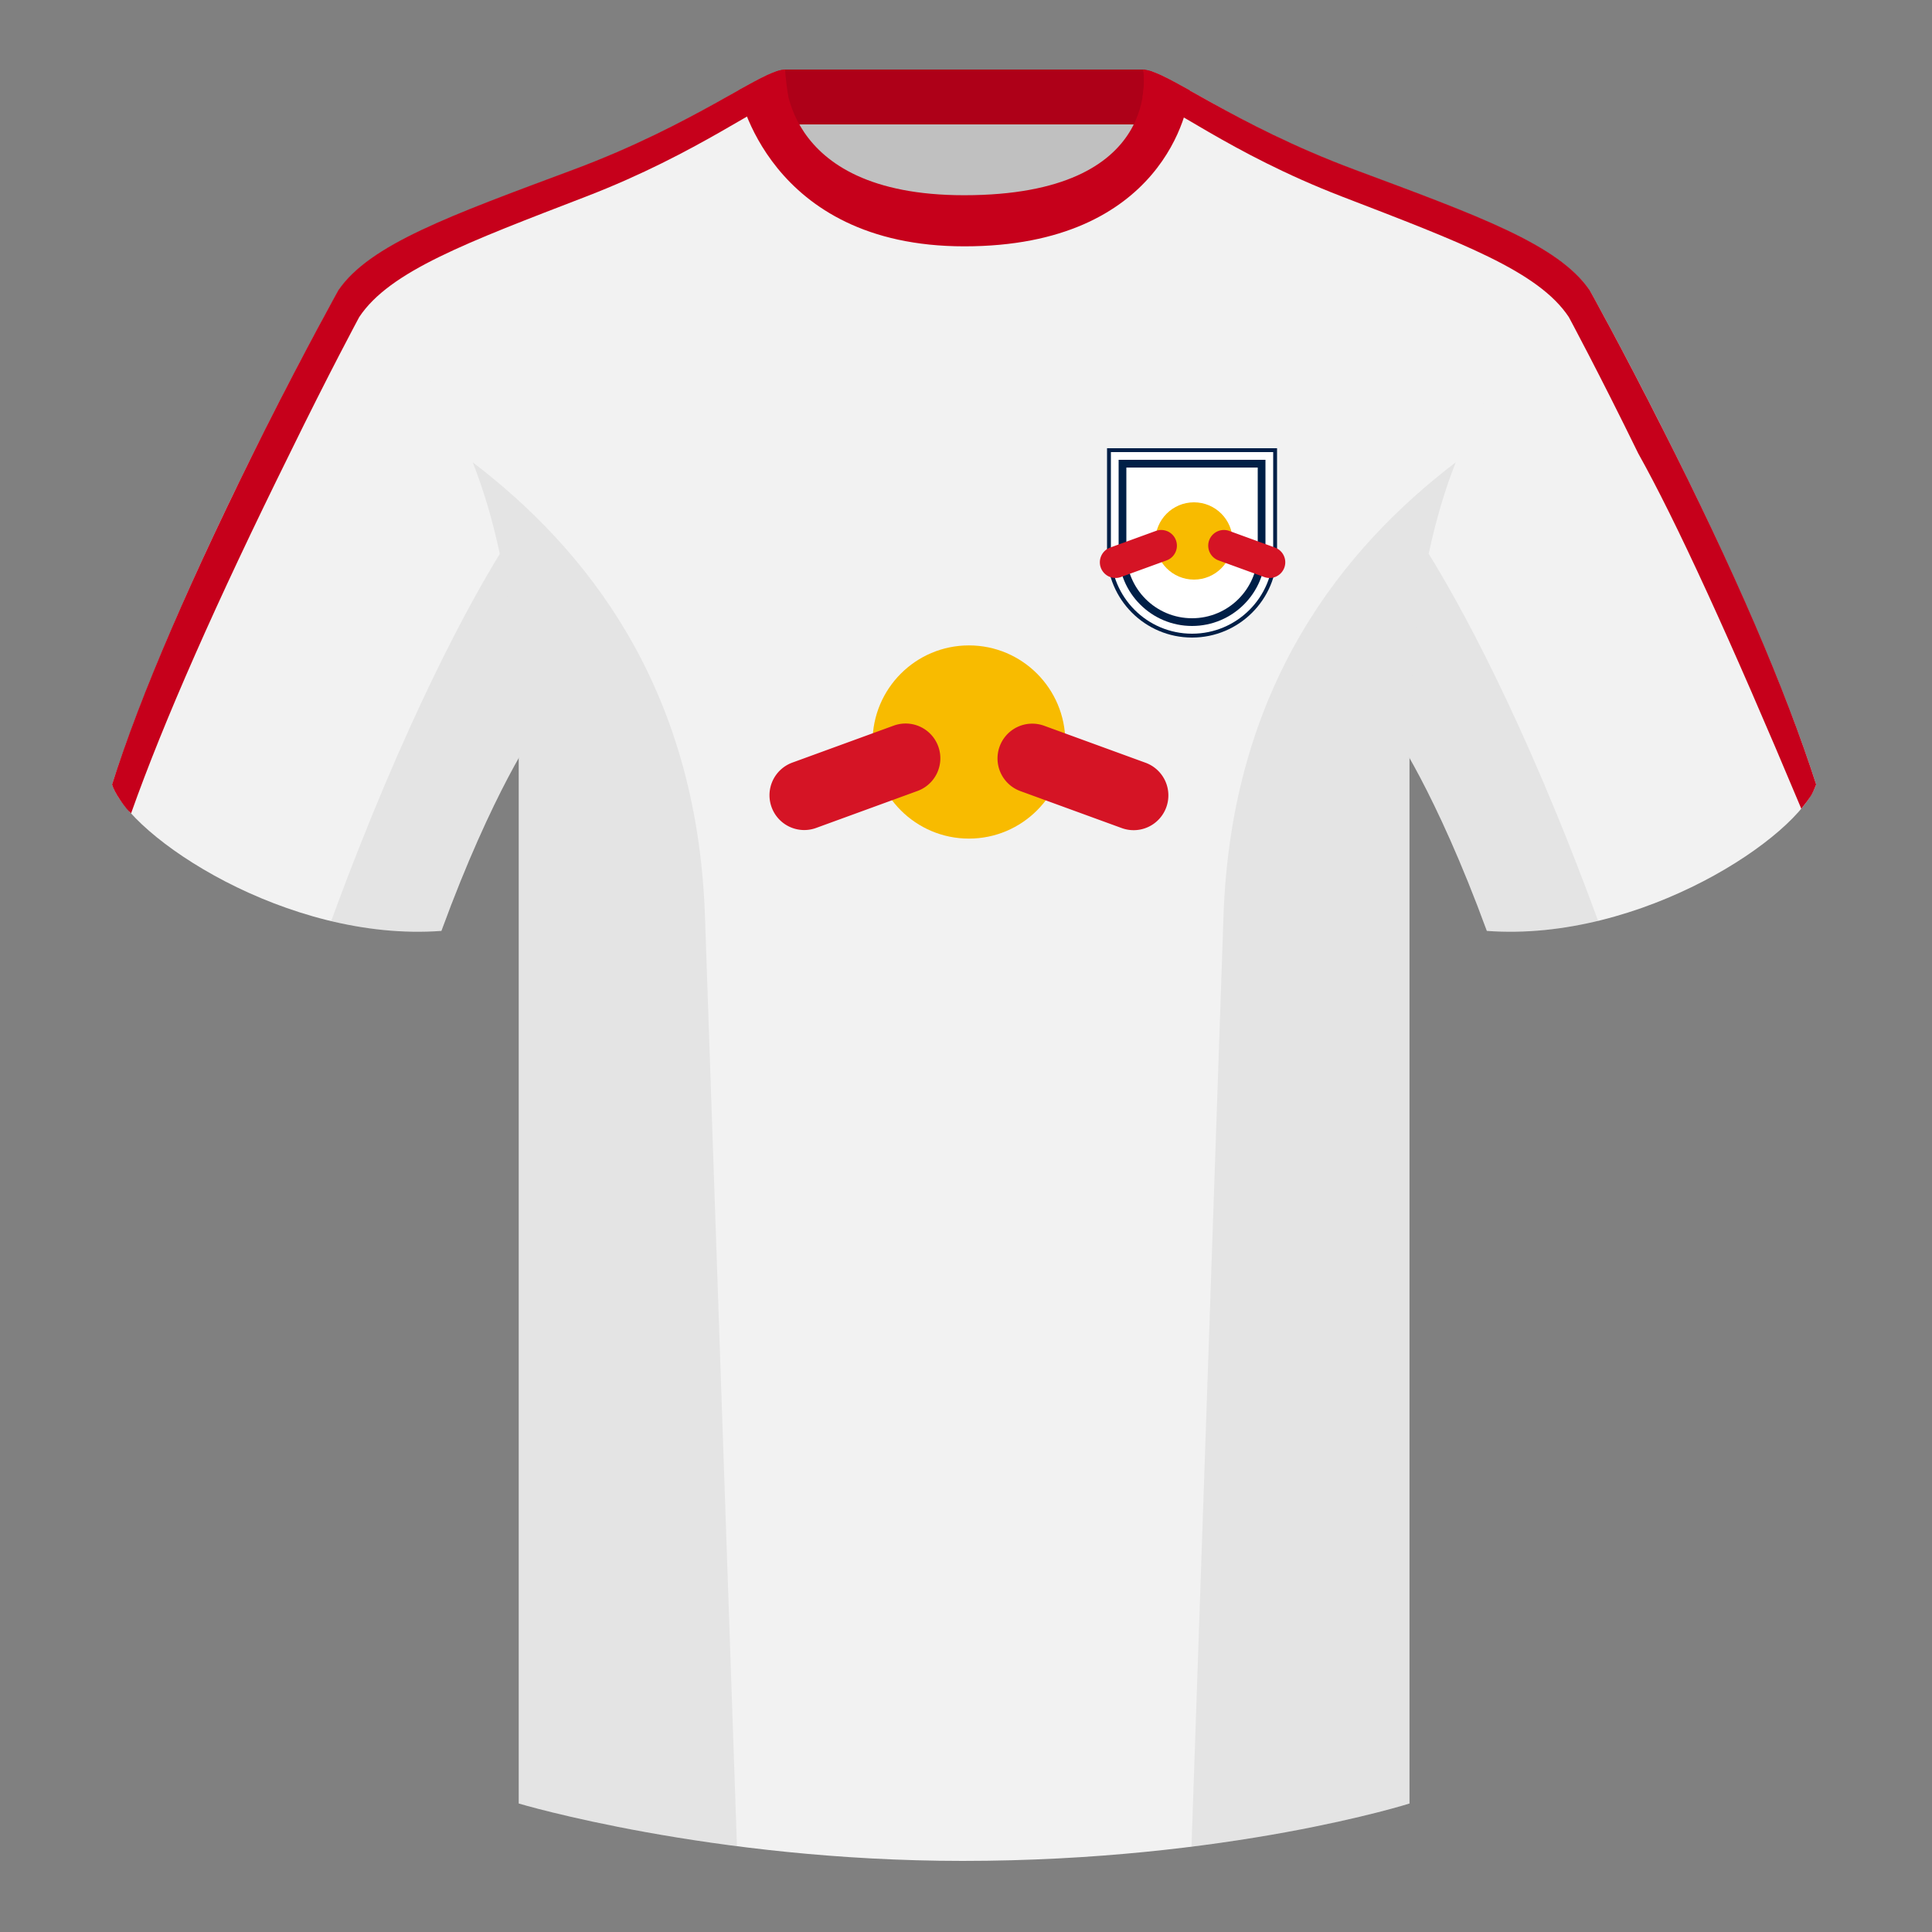 <?xml version="1.0" encoding="UTF-8"?><svg height="500" viewBox="0 0 500 500" width="500" xmlns="http://www.w3.org/2000/svg"><rect x="0" y="0" width="500" height="500" fill="#808080" stroke="none"/><g fill="none" fill-rule="evenodd"><path d="M203.006 109.193h93.643V21.898h-93.643z" fill="silver"/><path d="M202.867 32.198h93.458v-14.2h-93.458z" fill="#ae0018"/><g fill="#f2f2f2"><path d="M87.55 75.26s-40.762 72.8-58.547 127.77c4.445 13.375 45.208 40.86 85.232 37.885 13.34-36.4 24.46-52 24.46-52S141.658 93.83 87.55 75.26M411.476 75.26s40.762 72.8 58.547 127.77c-4.445 13.375-45.208 40.86-85.232 37.885-13.34-36.4-24.46-52-24.46-52S357.368 93.83 411.476 75.26"/><path d="M249.514 57.706c-50.082 0-47.798-39.47-48.742-39.14-7.516 2.618-24.133 14.936-52.439 25.495-31.873 11.885-52.626 19.315-60.782 31.2 11.114 8.915 46.694 28.97 46.694 120.345v271.14S183.903 481.6 249.13 481.6c68.929 0 115.648-14.855 115.648-14.855v-271.14c0-91.375 35.58-111.43 46.7-120.345-8.157-11.885-28.91-19.315-60.783-31.2-28.36-10.577-44.982-22.92-52.478-25.511-.927-.318 4.177 39.156-48.703 39.156z"/></g><path d="M75.025 117.298c10.132-20.75 17.944-35.245 17.944-35.245 7.882-11.885 27.937-19.315 58.747-31.2 29.359-11.33 45.835-24.635 52.265-25.865-.678-4.5-.798-6.882-.804-6.97-5.927 0-22.98 14.025-54.853 25.91-31.868 11.89-52.62 19.315-60.772 31.2 0 0-8.232 14.76-18.858 35.825C49.557 149.176 36.326 179.867 29 203.027c.3 1.058 1.008 2.41 2.123 4.056s2.05 2.777 2.807 3.396c8.386-23.684 22.084-54.745 41.095-93.18zM423.965 117.322c-10.132-20.75-17.958-35.269-17.958-35.269-7.882-11.885-27.936-19.315-58.747-31.2-29.358-11.33-45.149-24.497-51.58-25.727.68-4.5.326-6.505.19-7.038 5.926 0 22.91 13.955 54.783 25.84 31.867 11.89 52.62 19.315 60.772 31.2 0 0 8.231 14.76 18.857 35.825 18.39 36.305 31.635 66.996 39.738 92.074-.491 1.317-.977 2.346-1.457 3.088-.481.741-1.276 1.804-2.385 3.188-18.428-43.992-32.498-74.652-42.213-91.98z" fill="#c6001b"/><path d="M249.576 63.752c51.479 0 58.279-35.895 58.279-40.38-5.772-3.24-9.728-5.345-12.008-5.345 0 0 5.881 32.495-46.335 32.495-48.52 0-46.336-32.495-46.336-32.495-2.28 0-6.235 2.105-12.002 5.345 0 0 7.368 40.38 58.402 40.38" fill="#c6001b"/><ellipse cx="250.759" cy="192.03" fill="#f8bb00" rx="24.944" ry="25"/><path d="M205.06 197.36l26.233-9.57a8.985 8.985 0 0 1 11.524 5.374l.004.01a9 9 0 0 1-5.375 11.527l-26.233 9.57a8.985 8.985 0 0 1-11.524-5.375l-.004-.01a9 9 0 0 1 5.375-11.527zM296.458 197.395l-26.232-9.57a8.985 8.985 0 0 0-11.524 5.374l-.004.01a9 9 0 0 0 5.375 11.527l26.233 9.57a8.985 8.985 0 0 0 11.524-5.374l.004-.01a9 9 0 0 0-5.376-11.527z" fill="#d51425"/><g transform="translate(283.5 116)"><path d="M25 48c11.598 0 21-9.402 21-21V1H4v26c0 11.598 9.402 21 21 21z" fill="#fff"/><g fill-rule="nonzero"><path d="M25 49c12.15 0 22-9.85 22-22V0H3v27c0 12.15 9.85 22 22 22z" fill="#001f47"/><path d="M46 1v26c0 11.598-9.402 21-21 21S4 38.598 4 27V1z" fill="#fff"/><path d="M25 46c10.493 0 19-8.507 19-19V3H6v24c0 10.493 8.507 19 19 19z" fill="#001f47"/><path d="M42 5v22c0 9.389-7.611 17-17 17S8 36.389 8 27V5z" fill="#fff"/></g><circle cx="25.5" cy="24" fill="#f8bb00" r="10"/><path d="M3.814 25.707l11.866-4.319a4.059 4.059 0 0 1 2.776 7.628L6.59 33.336a4.059 4.059 0 0 1-2.776-7.629zM46.456 25.707L34.59 21.388a4.059 4.059 0 0 0-2.776 7.628l11.866 4.32a4.059 4.059 0 1 0 2.776-7.629z" fill="#d51425"/></g><path d="M413.584 238.323c-9.287 2.238-19.064 3.316-28.798 2.592-8.197-22.369-15.557-36.883-20.012-44.748v270.577s-21.102 6.71-55.867 11.11l-.544-.059c1.881-54.795 5.722-166.47 8.277-240.705 2.055-59.755 31.084-95.29 60.099-117.44-2.676 6.78-5.072 14.606-7 23.667 7.354 11.852 24.436 42.069 43.831 94.964l.014.042zM190.717 477.795c-34.248-4.401-56.477-11.05-56.477-11.05V196.171c-4.456 7.867-11.813 22.38-20.01 44.743-9.632.716-19.308-.332-28.51-2.523.005-.033.012-.065.02-.097 19.377-52.848 36.305-83.066 43.61-94.944-1.93-9.075-4.328-16.912-7.007-23.701 29.015 22.15 58.044 57.685 60.1 117.44 2.554 74.235 6.395 185.91 8.276 240.705z" fill="#000" fill-opacity=".06"/></g></svg>
